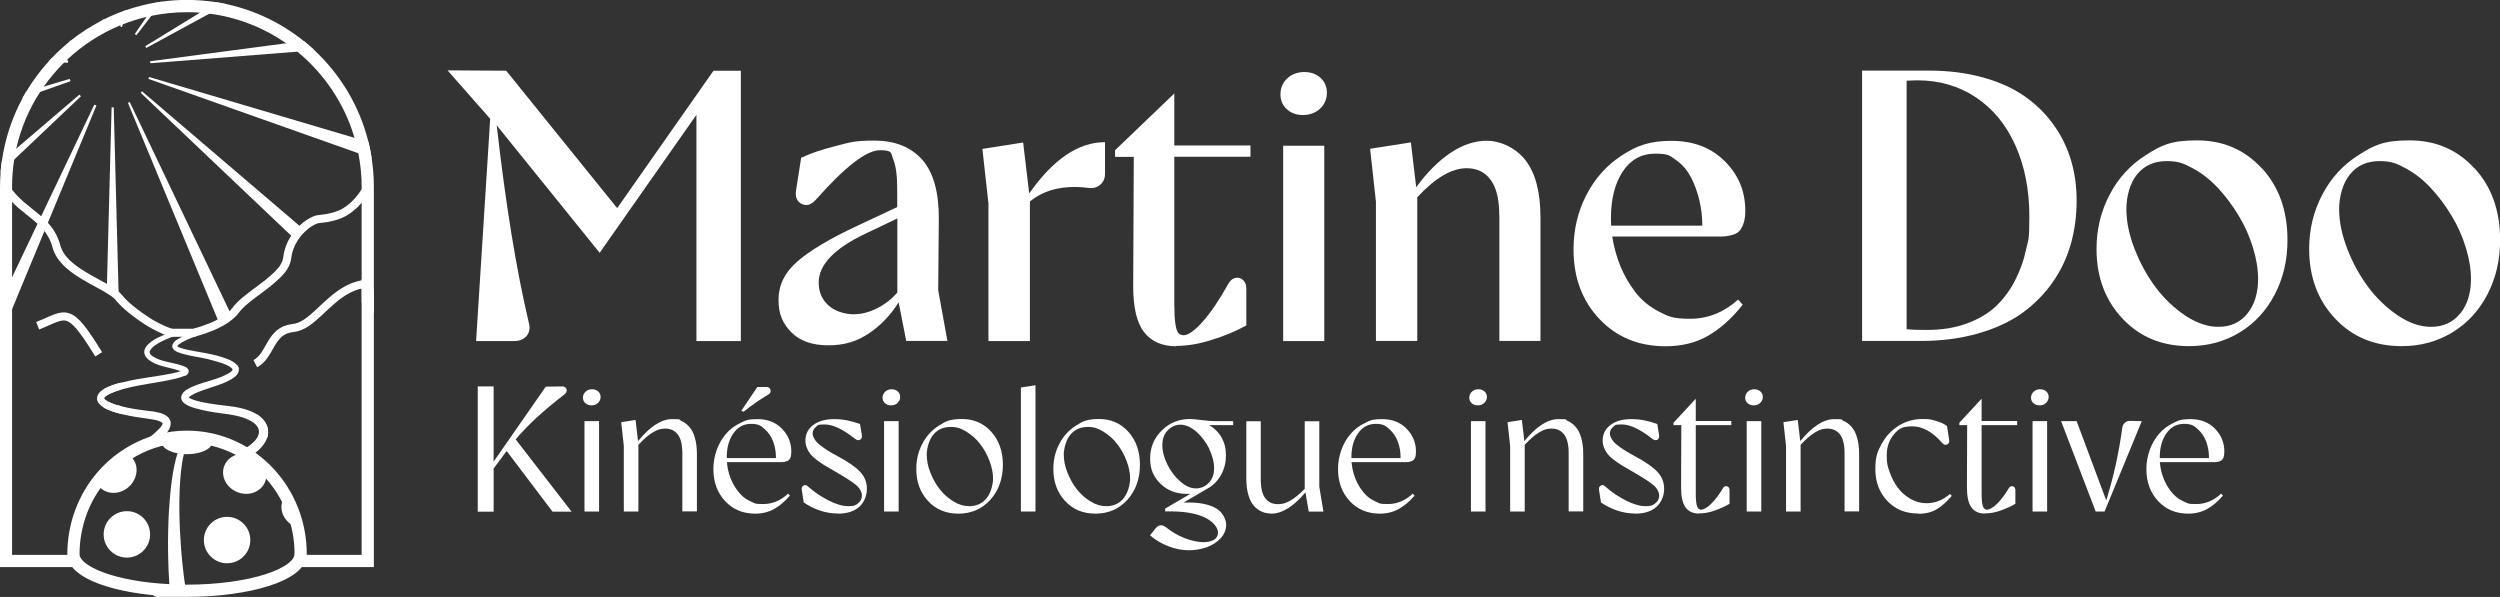 <svg xmlns="http://www.w3.org/2000/svg" xmlns:xlink="http://www.w3.org/1999/xlink" id="uuid-f834d77f-c134-40aa-af2f-daf275bc58ed" viewBox="0 0 2110.4 503.9"><rect x="0" y="0" width="2110.4" height="503.9" fill="#333333" stroke="none"/><defs><style>.uuid-9da4d066-bb90-4d19-b801-5ce2d29ab08f{fill:#fff;}.uuid-6753a330-59b6-4f64-9b6f-e614bb5e305c,.uuid-e57d2c54-b464-4f46-89f9-056d479bee1b,.uuid-683ecc31-97ea-41ef-a260-b2c686d18779{fill:none;}.uuid-e57d2c54-b464-4f46-89f9-056d479bee1b{stroke-width:10.3px;}.uuid-e57d2c54-b464-4f46-89f9-056d479bee1b,.uuid-683ecc31-97ea-41ef-a260-b2c686d18779{stroke:#fff;stroke-miterlimit:10;}.uuid-683ecc31-97ea-41ef-a260-b2c686d18779{stroke-width:6.8px;}.uuid-e5352098-c836-4eb7-9f76-303e1c6dc996{clip-path:url(#uuid-ebafa383-ec08-4d45-88a9-e4f8d2029a23);}</style><clipPath id="uuid-ebafa383-ec08-4d45-88a9-e4f8d2029a23"><path class="uuid-6753a330-59b6-4f64-9b6f-e614bb5e305c" d="M253.7,467.9c0,17-42.9,30.8-95.9,30.8s-95.9-13.8-95.9-30.8c0-54.7,42.9-99,95.9-99s95.9,44.3,95.9,99Z"></path></clipPath></defs><g id="uuid-8dea2c4a-c86d-499e-80bb-2ace100901a0"><g id="uuid-9329936e-c287-499e-9ba5-16da80f1b4e1"><path class="uuid-9da4d066-bb90-4d19-b801-5ce2d29ab08f" d="M587.9,287.9V96.9l-81.7,116.5-86.9-107.6c7.6,67.2,16.7,122.7,27.1,166.6,1.2,4.5.6,8.2-1.8,11.1s-6,4.4-10.7,4.4h-32l11.9-187.6-36-40.9,49.5.3,93.7,116,81.3-116h23.1v228.2h-37.6,0Z"></path><path class="uuid-9da4d066-bb90-4d19-b801-5ce2d29ab08f" d="M799.8,287.9l-7.8-42.8.5-59.8c.2-22.9-4.5-39.7-14-50.5-9.6-10.7-23-16.1-40.4-16.1s-20.5,1.5-32.4,4.5c-11.9,3-21.7,6.3-29.4,10l-4.3,27.5c-.9,5.7.8,9.5,4.9,11.5,4.1,1.9,8,.7,11.9-3.7,24.6-27.8,42.6-41.7,54-41.7s9.1,2.7,11.3,7.9c2.2,5.3,3.3,13.7,3.3,25.3v14.8l-33.9,15.9c-23.1,10.8-40,20.9-50.5,30.1-10.6,9.2-15.8,20-15.8,32.3s3.6,20,10.8,27.4c7.2,7.3,17.6,11,31.2,11s24.2-3.3,34.2-10c10-6.7,18.4-15.4,25.2-26.3l6.4,32.6h0s35,0,35,0ZM757.4,247c-4.6,5.4-10.2,9.8-16.9,13.2-6.7,3.4-13.4,5.1-20.2,5.1s-15.9-2.6-21.2-7.7c-5.4-5.1-8-11.5-8-19,0-15.2,13.3-29,39.8-41.5l26.6-12.7v62.7Z"></path><path class="uuid-9da4d066-bb90-4d19-b801-5ce2d29ab08f" d="M834.4,287.9v-116.2l-5.1-46,34.4-5.4,5.1,43c20.3-28.9,41.6-43.3,64-43.3v26.7c0,3.9-1.4,7-4.1,9.3s-6.1,3.2-10,2.6c-20.5-2.5-36.9,1.3-49.3,11.5v117.8h-34.9Z"></path><path class="uuid-9da4d066-bb90-4d19-b801-5ce2d29ab08f" d="M992.9,292.3c-11.9,0-20.9-4-27.1-11.9-6.2-7.9-9.2-20.9-9.2-39.1l.5-108.9h-15.8v-5.6l50-47.9v43.9h64.3v9.5h-64.3v124.1c0,7.3.3,13,.9,17,.6,4,1.5,6.6,2.6,7.8s2.5,1.8,4.3,1.8c3.9,0,9.3-3.8,16.2-11.5,6.8-7.7,14.1-18.4,21.7-32.1,1.5-2.7,3.4-4.2,5.8-4.8,2.4-.5,4.5,0,6.4,1.7,1.9,1.7,2.9,4.1,2.9,7.2v31.2c-8.7,4.8-18.4,8.9-29.1,12.2-10.7,3.4-20.7,5.1-30.2,5.1h0Z"></path><path class="uuid-9da4d066-bb90-4d19-b801-5ce2d29ab08f" d="M1114.7,65.7c-3.6-3.3-8.2-4.9-13.7-4.9s-10.6,1.8-14.4,5.4c-3.8,3.6-5.7,8.3-5.7,13.4s1.8,9.3,5.4,12.6c3.6,3.3,8.2,4.9,13.7,4.9s10.6-1.8,14.4-5.4c3.8-3.6,5.7-8.3,5.7-13.4s-1.8-9.3-5.4-12.6ZM1083.2,123v164.9h34.7V123h-34.7Z"></path><path class="uuid-9da4d066-bb90-4d19-b801-5ce2d29ab08f" d="M1265.6,181.4c0-13-2.4-22.9-7.2-29.5-4.8-6.6-11.6-9.9-20.3-9.9-12.7,0-26.6,8.2-41.7,24.5v121.3h-34.9v-117.5l-4.9-44.7,34.4-5.4,4.5,37.9c9-12.4,18.6-22.1,28.9-29,10.2-6.9,20.6-10.3,31-10.3s23.8,5.5,32.3,16.4c8.5,10.9,12.7,27.1,12.7,48.4v104.2h-34.7v-106.5h0Z"></path><path class="uuid-9da4d066-bb90-4d19-b801-5ce2d29ab08f" d="M1456.4,199.5c1.8-.2,3.9-.6,6.4-1.3,2.5-.8,4.4-1.9,5.7-3.4,1.3-1.5,2.5-3.7,3.4-6.5,1-2.9,1.4-6.4,1.4-10.5,0-16.2-5.7-30.1-17.2-41.6-11.5-11.5-26.5-17.3-45.1-17.3s-29.4,4.1-42.1,12.4c-12.7,8.3-22.6,19.4-29.8,33.4s-10.8,29.3-10.8,45.8c0,23.8,7.3,43.4,21.8,58.7,14.5,15.4,33.1,23.1,55.9,23.1h0c13.8,0,25.9-3,36.3-9.1,10.4-6.1,20-14.8,28.8-26l-3.8-4.3c-12.1,10.8-25.6,16.2-40.6,16.2s-18.5-2.1-26.4-6.1c-8-4.1-14.6-9.6-19.8-16.4-5.2-6.8-9.5-14.2-12.7-22.1-3.2-7.9-5.5-16.2-6.8-24.8h87.9c3.2,0,5.7,0,7.5-.2ZM1437,190.5h-76.9c-.1-1.4-.2-3.5-.2-6.4h0c0-16.2,3.4-29.4,10-39.4,6.7-10,15.8-15,27.4-15s12.5,1.9,17.8,5.6,9.4,8.7,12.5,14.7,5.4,12.5,7,19.3c1.6,6.8,2.4,13.7,2.4,20.5v.6Z"></path><path class="uuid-9da4d066-bb90-4d19-b801-5ce2d29ab08f" d="M1748.4,135.8c-3.1-10.7-7.9-20.7-14.5-30-6.6-9.3-14.7-17.4-24.3-24.2-9.6-6.8-21.3-12.2-35.2-16.1-13.9-3.9-29.3-5.9-46.2-5.9h-56.3v228.2h0s49.5,0,49.5,0c17.6,0,33.7-2.1,48.4-6.3,14.7-4.2,27-9.9,37.2-17.2,10.1-7.3,18.7-15.9,25.7-25.9,7-10,12.1-20.8,15.4-32.4,3.3-11.6,4.9-23.8,4.9-36.6s-1.6-23-4.6-33.7ZM1710.2,211.2c-1.9,9-5.1,17.7-9.4,26-4.3,8.3-9.8,15.5-16.2,21.6-6.5,6-14.7,10.8-24.6,14.4-9.9,3.6-21,5.3-33.3,5.3s-10.2-.2-17.2-.6h0V68.1c4-.2,7-.3,8.9-.3,18.7,0,35.2,4.8,49.6,14.4,14.4,9.6,25.5,23.1,33.3,40.5,7.8,17.4,11.8,37.4,11.8,59.8s-1,19.6-2.9,28.7Z"></path><path class="uuid-9da4d066-bb90-4d19-b801-5ce2d29ab08f" d="M1909.3,142.1c-14.4-15.7-32.6-23.6-54.7-23.6s-30.1,4.1-43.1,12.4c-13.1,8.3-23.3,19.4-30.6,33.4-7.4,14-11.1,29.3-11.1,45.8,0,23.7,7.3,43.3,21.9,58.8,14.6,15.6,33.3,23.3,56.3,23.3h0c15.8,0,30-3.9,42.7-11.6,12.6-7.7,22.5-18.4,29.6-32.1,7.1-13.6,10.7-28.9,10.7-45.9,0-24.7-7.2-44.9-21.6-60.6ZM1897.2,264.7c-6.1,7.5-14.3,11.2-24.6,11.2h0c-9,0-18.3-3.2-27.9-9.5-9.5-6.4-17.9-14.4-25.1-24-7.2-9.7-13-20.4-17.7-32.3-4.6-11.9-6.9-23.1-6.9-33.6s3-22,9.1-29.4c6.1-7.4,14.4-11.1,24.8-11.1s14.8,2.1,22.4,6.2c7.6,4.1,14.7,9.7,21.1,16.6,6.4,6.9,12.2,14.6,17.3,23.1,5.2,8.5,9.2,17.5,12.1,26.9,2.9,9.4,4.4,18.4,4.4,26.7,0,12.1-3.1,21.9-9.2,29.4Z"></path><path class="uuid-9da4d066-bb90-4d19-b801-5ce2d29ab08f" d="M2088.8,142.1c-14.4-15.7-32.6-23.6-54.7-23.6s-30.1,4.1-43.1,12.4c-13.1,8.3-23.3,19.4-30.6,33.4-7.4,14-11.1,29.3-11.1,45.8,0,23.7,7.3,43.3,21.9,58.8,14.6,15.6,33.3,23.3,56.3,23.3h0c15.8,0,30-3.9,42.7-11.6,12.6-7.7,22.5-18.4,29.6-32.1,7.1-13.6,10.7-28.9,10.7-45.9,0-24.7-7.2-44.9-21.6-60.6ZM2076.7,264.7c-6.1,7.5-14.3,11.2-24.6,11.2h0c-9,0-18.3-3.2-27.8-9.5-9.5-6.4-17.9-14.4-25.1-24-7.2-9.7-13.1-20.4-17.7-32.3-4.6-11.9-6.9-23.1-6.9-33.6s3.1-22,9.2-29.4c6.1-7.4,14.3-11.1,24.8-11.1s14.8,2.1,22.4,6.2c7.6,4.1,14.7,9.7,21.1,16.6,6.4,6.9,12.2,14.6,17.3,23.1,5.2,8.5,9.2,17.5,12.1,26.9,2.9,9.4,4.4,18.4,4.4,26.7,0,12.1-3.1,21.9-9.2,29.4Z"></path><path class="uuid-9da4d066-bb90-4d19-b801-5ce2d29ab08f" d="M403.3,431.8v-105.6h13.4v63.5l44-63.3,13.6-.2c2.1,0,3.4.7,3.9,2.3.5,1.6,0,3-1.6,4.3-9.6,7.5-17.6,14.2-24,20.1s-12.2,12-17.3,18l47.2,61h-16.1l-38.7-51.2-11,14.8v36.4h-13.4,0Z"></path><path class="uuid-9da4d066-bb90-4d19-b801-5ce2d29ab08f" d="M504.9,330.4c-1.4-1.2-3-1.8-5.2-1.8s-4,.7-5.4,2.1c-1.5,1.4-2.2,3.1-2.2,5s.7,3.5,2.1,4.7c1.4,1.2,3.1,1.8,5.2,1.8s4-.7,5.4-2.1c1.5-1.4,2.2-3.1,2.2-5s-.7-3.5-2.1-4.7ZM493.4,355.5v76.3h12.3v-76.3h-12.3Z"></path><path class="uuid-9da4d066-bb90-4d19-b801-5ce2d29ab08f" d="M576,382.5c0-7.2-1.3-12.5-3.9-15.8-2.6-3.3-6.1-4.9-10.5-4.9s-6.9,1.1-10.5,3.2c-3.6,2.1-7.6,5.6-12.2,10.5v56.3h-12.3v-55.3l-2.2-20.1,12.1-1.9,2.1,17.9c10.1-12.4,19.7-18.6,28.8-18.6s5.3.5,7.7,1.5c2.4,1,4.5,2.6,6.6,4.8,2,2.2,3.7,5.2,4.8,9.2,1.2,3.9,1.8,8.5,1.8,13.8v48.6h-12.3v-49.3h0Z"></path><path class="uuid-9da4d066-bb90-4d19-b801-5ce2d29ab08f" d="M662.3,389.9c.9-.2,1.8-.5,2.8-1,1-.5,1.7-1.4,2.2-2.7s.7-2.9.7-5c0-7.6-2.7-14-8-19.4-5.3-5.4-12.2-8-20.6-8s-10,1.1-14.7,3.4c-4.6,2.2-8.6,5.2-11.8,9-3.3,3.8-5.9,8.2-7.8,13.4-1.9,5.2-2.9,10.6-2.9,16.3,0,11,3.3,20,9.9,27.1,6.6,7.1,15.1,10.6,25.4,10.6h0c5.9,0,11.2-1.3,15.9-3.9,4.7-2.6,9.1-6.3,13.4-11.3l-1.5-1.7c-6.2,5.8-13.2,8.8-21,8.8s-7.1-.7-10.3-2.1c-3.2-1.4-6-3.2-8.3-5.6-2.3-2.3-4.3-5-6.1-8.1-1.8-3.1-3.1-6.3-4.1-9.6-1-3.3-1.6-6.7-1.9-10h45c1.6,0,2.8,0,3.7-.2ZM655,386.3c0,.2,0,.3,0,.4h-41.5v-.7c0-8.2,1.9-14.9,5.6-20.2,3.7-5.3,8.7-8,14.9-8s8.3,1.5,11.6,4.5c3.3,3,5.7,6.6,7.2,10.8s2.2,8.4,2.2,12.8,0,.2,0,.4ZM650.4,329.1c-.4-1.7-1.7-2.5-3.6-2.4h-7.5c0,.1-13.6,20.2-13.6,20.2l2.1.6h0c6.8-5.5,13.7-10.2,20.7-14.4,1.7-1,2.4-2.3,1.9-4Z"></path><path class="uuid-9da4d066-bb90-4d19-b801-5ce2d29ab08f" d="M707.4,433.5c-9.9,0-19.6-3.1-28.9-9.3l-1.7-10.8c-.2-1.7.3-2.8,1.5-3.5,1.2-.7,2.5-.5,3.7.7,5.3,4.7,11.2,8.7,17.5,11.9,6.3,3.2,11.9,4.8,16.8,4.8s6-.8,8.1-2.5c2.1-1.6,3.2-3.8,3.2-6.5s-1.7-6.3-5.2-9.1c-3.4-2.8-9.9-6.9-19.3-12.3-3-1.7-5.5-3.2-7.4-4.3-1.9-1.2-3.9-2.6-6.2-4.3-2.2-1.7-4-3.3-5.2-4.8-1.2-1.5-2.3-3.2-3.1-5.3-.9-2-1.3-4.1-1.3-6.3,0-5.3,2.1-9.7,6.4-13s10.2-5.1,17.9-5.1,13.8,1.4,21.8,4.1l1.5,9.1c.3,2.1-.1,3.5-1.4,4.2-1.3.7-2.7.4-4.3-.8-10.2-8-18.7-12.1-25.6-12.1s-5.6.7-7.4,2.1-2.8,3.2-2.8,5.5,1.8,6.3,5.6,9.3c3.7,3.1,8.9,6.4,15.5,9.9,9,4.8,15.4,9.3,19.1,13.3,3.8,4.1,5.6,8.8,5.6,14.3s-2.2,11.3-6.5,15.2c-4.3,3.8-10.3,5.7-18,5.7h0Z"></path><path class="uuid-9da4d066-bb90-4d19-b801-5ce2d29ab08f" d="M757.8,330.4c-1.4-1.2-3-1.8-5.2-1.8s-4,.7-5.4,2.1c-1.4,1.4-2.2,3.1-2.2,5s.7,3.5,2.1,4.7c1.4,1.2,3.1,1.8,5.2,1.8s4-.7,5.4-2.1c1.4-1.4,2.2-3.1,2.2-5s-.7-3.5-2.1-4.7ZM746.3,355.5v76.3h12.3v-76.3h-12.3Z"></path><path class="uuid-9da4d066-bb90-4d19-b801-5ce2d29ab08f" d="M836.8,364.5c-6.5-7.2-14.8-10.8-24.8-10.8s-13.7,1.9-19.6,5.7c-5.9,3.8-10.6,8.9-13.9,15.4-3.4,6.4-5,13.5-5,21.1,0,10.9,3.3,19.9,9.9,27,6.6,7.2,15.2,10.7,25.6,10.7h0c10.9,0,19.9-3.9,27-11.7,7.1-7.8,10.6-18.1,10.6-29.5s-3.3-20.7-9.8-27.9ZM832.7,420.8c-3.7,4.4-8.6,6.5-14.6,6.5h0c-4.4,0-8.8-1.3-13.2-4s-8.3-6.1-11.5-10.2c-3.3-4.1-5.9-8.9-8-14.1s-3.1-10.4-3.1-15.3,1.9-12.5,5.6-16.8c3.7-4.4,8.6-6.5,14.6-6.5s8.8,1.4,13.3,4c4.4,2.7,8.3,6.1,11.5,10.3,3.3,4.2,5.9,8.9,7.9,14.1s3.1,10.3,3.1,15.2-1.9,12.4-5.6,16.7Z"></path><path class="uuid-9da4d066-bb90-4d19-b801-5ce2d29ab08f" d="M861.8,431.8v-104.7l12.3-1.9v106.6h-12.3Z"></path><path class="uuid-9da4d066-bb90-4d19-b801-5ce2d29ab08f" d="M952.5,364.5c-6.5-7.2-14.8-10.8-24.8-10.8s-13.7,1.9-19.6,5.7c-5.9,3.8-10.6,8.9-13.9,15.4-3.4,6.4-5,13.5-5,21.1,0,10.9,3.3,19.9,9.9,27,6.6,7.2,15.2,10.7,25.6,10.7h0c10.9,0,19.9-3.9,27-11.7,7.1-7.8,10.6-18.1,10.6-29.5s-3.3-20.7-9.8-27.9ZM948.4,420.8c-3.7,4.4-8.6,6.5-14.6,6.5h0c-4.4,0-8.8-1.3-13.2-4-4.4-2.7-8.3-6.1-11.5-10.2-3.3-4.1-5.9-8.9-8-14.1s-3.1-10.4-3.1-15.3,1.9-12.5,5.6-16.8c3.7-4.4,8.6-6.5,14.6-6.5s8.8,1.4,13.3,4c4.4,2.7,8.3,6.1,11.5,10.3,3.3,4.2,5.9,8.9,7.9,14.1s3.1,10.3,3.1,15.2-1.9,12.4-5.6,16.7Z"></path><path class="uuid-9da4d066-bb90-4d19-b801-5ce2d29ab08f" d="M1041.1,355.5h-15.1c-3.2,0-7.1-.3-11.7-.9-4.6-.6-7.9-.9-9.8-.9-9.3,0-17.2,3.2-23.8,9.7-6.6,6.5-9.8,14.4-9.8,23.6s2.9,15.7,8.8,21.4c5.8,5.7,13.3,8.5,22.2,8.5s1.8,0,3.2-.2l-21.5,12.6v2.4c1.2,0,2.9,0,5.2,0,6.6,0,12.5.6,17.7,1.7s9.3,2.6,12.4,4.4c3,1.8,5.4,3.7,6.9,5.8,1.6,2.1,2.4,4.1,2.4,6.2s-1.2,4.7-3.7,6c-2.4,1.3-5.4,1.9-8.9,1.9s-10.1-1.2-15.8-3.5c-5.7-2.3-10.9-5.4-15.5-9.1-3.3-2.5-6.2-2.2-8.7.8l-4.8,6c4.7,4,9.9,7.1,15.7,9.3,5.7,2.2,11.5,3.3,17.2,3.3h0c5.2,0,10.2-.9,14.9-2.5,4.7-1.7,8.6-4.2,11.8-7.6,3.1-3.4,4.7-7.2,4.7-11.5s-2.8-10.4-8.4-13.7c-5.6-3.3-13.3-5-23-5s-3.6,0-4.6,0l20.8-12.1c4.7-2.8,8.4-6.6,11-11.5,2.7-4.9,4-10.3,4-16.2s-1.2-10.5-3.6-14.9c-2.4-4.4-5.9-7.9-10.5-10.6h20.2v-3.5ZM1020.8,379.1c2.7,5.7,4.1,10.8,4.1,16.1s-1.5,9.4-4.6,12.5c-3,3.1-6.7,4.6-10.8,4.6h0c-4.4,0-8.8-2-13.2-5.9-4.5-3.9-8.1-8.7-10.9-14.4-2.8-5.7-4.2-10.9-4.2-16.2s1.5-9.4,4.6-12.6c3.1-3.1,6.7-4.7,10.8-4.7s8.9,2,13.4,6,8.1,8.8,10.9,14.5Z"></path><path class="uuid-9da4d066-bb90-4d19-b801-5ce2d29ab08f" d="M1073,433.5c-2.8,0-5.3-.5-7.7-1.5-2.4-1-4.6-2.6-6.6-4.8-2-2.2-3.7-5.2-4.8-9.2-1.2-3.9-1.8-8.5-1.8-13.8v-48.6h12.2v49.3c0,7.2,1.3,12.5,3.9,15.8,2.6,3.3,6.1,4.9,10.5,4.9s6.9-1,10.5-3c3.6-2,7.6-5.3,12.2-9.9v-57.1h12.3v55.3l3.5,21h-12.4l-2.8-16.3c-10,12-19.7,18-28.9,18h0Z"></path><path class="uuid-9da4d066-bb90-4d19-b801-5ce2d29ab08f" d="M1189.6,389.9c.9-.2,1.8-.5,2.8-1,1-.5,1.7-1.4,2.2-2.7s.7-2.9.7-5c0-7.6-2.7-14-8-19.4-5.3-5.4-12.2-8-20.6-8s-10.1,1.1-14.7,3.4c-4.6,2.2-8.6,5.2-11.8,9-3.3,3.8-5.9,8.2-7.8,13.4-1.9,5.2-2.9,10.6-2.9,16.3,0,11,3.3,20,9.9,27.1,6.6,7.1,15.1,10.6,25.4,10.6h0c5.9,0,11.2-1.3,15.9-3.9,4.7-2.6,9.1-6.3,13.4-11.3l-1.5-1.7c-6.2,5.8-13.2,8.8-21,8.8s-7.1-.7-10.3-2.1c-3.2-1.4-6-3.2-8.3-5.6-2.3-2.3-4.3-5-6.1-8.1-1.8-3.1-3.1-6.3-4.1-9.6-1-3.3-1.6-6.7-1.9-10h45c1.6,0,2.8,0,3.7-.2ZM1182.3,386.3c0,.2,0,.3,0,.4h-41.5v-.7c0-8.2,1.9-14.9,5.6-20.2,3.7-5.3,8.7-8,14.9-8s8.3,1.5,11.6,4.5c3.3,3,5.7,6.6,7.2,10.8s2.2,8.4,2.2,12.8,0,.2,0,.4Z"></path><path class="uuid-9da4d066-bb90-4d19-b801-5ce2d29ab08f" d="M1253.1,330.4c-1.4-1.2-3-1.8-5.2-1.8s-4,.7-5.4,2.1c-1.5,1.4-2.2,3.1-2.2,5s.7,3.5,2.1,4.7c1.4,1.2,3.1,1.8,5.2,1.8s4-.7,5.4-2.1c1.4-1.4,2.2-3.1,2.2-5s-.7-3.5-2.1-4.7ZM1241.7,355.5v76.3h12.3v-76.3h-12.3Z"></path><path class="uuid-9da4d066-bb90-4d19-b801-5ce2d29ab08f" d="M1324.2,382.5c0-7.2-1.3-12.5-3.9-15.8-2.6-3.3-6.1-4.9-10.5-4.9s-6.9,1.1-10.5,3.2c-3.6,2.1-7.6,5.6-12.2,10.5v56.3h-12.3v-55.3l-2.2-20.1,12.1-1.9,2.1,17.9c10.1-12.4,19.7-18.6,28.8-18.6s5.3.5,7.7,1.5c2.4,1,4.6,2.6,6.6,4.8,2,2.2,3.7,5.2,4.8,9.2,1.2,3.9,1.8,8.5,1.8,13.8v48.6h-12.3v-49.3h0Z"></path><path class="uuid-9da4d066-bb90-4d19-b801-5ce2d29ab08f" d="M1380.4,433.5c-9.9,0-19.6-3.1-28.9-9.3l-1.7-10.8c-.2-1.7.3-2.8,1.5-3.5,1.2-.7,2.5-.5,3.7.7,5.3,4.7,11.2,8.7,17.5,11.9,6.3,3.2,11.9,4.8,16.8,4.8s6-.8,8.1-2.5c2.1-1.6,3.2-3.8,3.2-6.5s-1.7-6.3-5.2-9.1c-3.4-2.8-9.9-6.9-19.3-12.3-3-1.7-5.5-3.2-7.4-4.3-1.9-1.2-3.9-2.6-6.2-4.3s-4-3.3-5.2-4.8c-1.2-1.5-2.3-3.2-3.1-5.3-.9-2-1.3-4.1-1.3-6.3,0-5.3,2.1-9.7,6.4-13,4.3-3.4,10.2-5.1,17.9-5.1s13.8,1.4,21.8,4.1l1.5,9.1c.3,2.1-.1,3.5-1.4,4.2-1.3.7-2.7.4-4.3-.8-10.2-8-18.7-12.1-25.6-12.1s-5.6.7-7.4,2.1-2.8,3.2-2.8,5.5,1.8,6.3,5.6,9.3c3.7,3.1,8.9,6.4,15.5,9.9,9,4.8,15.4,9.3,19.1,13.3,3.8,4.1,5.6,8.8,5.6,14.3s-2.2,11.3-6.5,15.2c-4.3,3.8-10.3,5.7-18,5.7h0Z"></path><path class="uuid-9da4d066-bb90-4d19-b801-5ce2d29ab08f" d="M1434.1,433.5c-5.1,0-8.8-1.8-11.3-5.3-2.5-3.5-3.7-9.2-3.7-16.9l.2-52.4h-6.6v-2l18.8-20.3v18.8h30v3.5h-30v57.7c0,5.3.4,8.9,1.1,10.8.7,1.9,1.9,2.9,3.5,2.9s5-1.6,8.2-4.8c3.3-3.2,6.7-7.6,10.1-13.3.8-1.5,2-2,3.4-1.7,1.4.4,2.2,1.4,2.2,3.2v11.6c-3.6,2.2-7.8,4-12.5,5.7s-9.2,2.4-13.3,2.4h0Z"></path><path class="uuid-9da4d066-bb90-4d19-b801-5ce2d29ab08f" d="M1486,330.4c-1.4-1.2-3-1.8-5.2-1.8s-4,.7-5.4,2.1c-1.4,1.4-2.2,3.1-2.2,5s.7,3.5,2.1,4.7c1.4,1.2,3.1,1.8,5.2,1.8s4-.7,5.4-2.1c1.5-1.4,2.2-3.1,2.2-5s-.7-3.5-2.1-4.7ZM1474.5,355.5v76.3h12.3v-76.3h-12.3Z"></path><path class="uuid-9da4d066-bb90-4d19-b801-5ce2d29ab08f" d="M1557.1,382.5c0-7.2-1.3-12.5-3.9-15.8-2.6-3.3-6.1-4.9-10.5-4.9s-6.9,1.1-10.5,3.2c-3.6,2.1-7.6,5.6-12.2,10.5v56.3h-12.3v-55.3l-2.2-20.1,12.1-1.9,2.1,17.9c10.1-12.4,19.7-18.6,28.8-18.6s5.3.5,7.7,1.5c2.4,1,4.6,2.6,6.6,4.8,2,2.2,3.7,5.2,4.8,9.2,1.2,3.9,1.8,8.5,1.8,13.8v48.6h-12.3v-49.3h0Z"></path><path class="uuid-9da4d066-bb90-4d19-b801-5ce2d29ab08f" d="M1619.3,433.5c-10.7,0-19.4-3.5-26.1-10.6s-10.1-16-10.1-26.8,1.8-14.9,5.3-21.4c3.6-6.5,8.4-11.6,14.5-15.4,6.1-3.7,12.7-5.6,19.8-5.6s7.9.6,11.8,1.7c3.8,1.1,6.9,2.5,9.1,4.3l1.8,11.7c.3,1.9-.3,3.1-1.7,3.8s-2.8.2-4.1-1.2c-8.2-9.4-16.6-14.1-25.4-14.1s-11.7,2.3-15.6,7c-3.9,4.7-5.9,10.5-5.9,17.6s.8,9.3,2.5,14.1c1.7,4.8,3.9,9.1,6.8,13s6.4,7,10.7,9.5c4.3,2.5,8.8,3.7,13.6,3.7,7.2,0,13.8-2.6,19.8-7.8l1.5,1.6c-4.3,5-8.5,8.8-12.7,11.3-4.2,2.5-9.3,3.8-15.4,3.8h0Z"></path><path class="uuid-9da4d066-bb90-4d19-b801-5ce2d29ab08f" d="M1675.4,433.5c-5.1,0-8.8-1.8-11.3-5.3-2.5-3.5-3.7-9.2-3.7-16.9l.2-52.4h-6.6v-2l18.8-20.3v18.8h30v3.5h-30v57.7c0,5.3.4,8.9,1.1,10.8.7,1.9,1.9,2.9,3.5,2.9s5-1.6,8.2-4.8c3.3-3.2,6.7-7.6,10.1-13.3.8-1.5,2-2,3.4-1.7,1.4.4,2.2,1.4,2.2,3.2v11.6c-3.6,2.2-7.8,4-12.5,5.7s-9.2,2.4-13.3,2.4h0Z"></path><path class="uuid-9da4d066-bb90-4d19-b801-5ce2d29ab08f" d="M1727.3,330.4c-1.4-1.2-3-1.8-5.2-1.8s-4,.7-5.4,2.1c-1.4,1.4-2.2,3.1-2.2,5s.7,3.5,2.1,4.7c1.4,1.2,3.1,1.8,5.2,1.8s4-.7,5.4-2.1c1.4-1.4,2.2-3.1,2.2-5s-.7-3.5-2.1-4.7ZM1715.8,355.5v76.3h12.3v-76.3h-12.3Z"></path><path class="uuid-9da4d066-bb90-4d19-b801-5ce2d29ab08f" d="M1769.1,431.8l-29.2-76.3h13.1l25,66.9c6.2-19.8,10.7-40.2,13.5-61,.2-1.9.9-3.4,2.2-4.5s2.8-1.7,4.6-1.6l9.7.2-31.4,76.3h-7.4Z"></path><path class="uuid-9da4d066-bb90-4d19-b801-5ce2d29ab08f" d="M1872,389.9c.9-.2,1.8-.5,2.8-1,1-.5,1.7-1.4,2.2-2.7.4-1.2.7-2.9.7-5,0-7.6-2.7-14-8-19.4-5.3-5.4-12.2-8-20.6-8s-10.1,1.1-14.7,3.4c-4.6,2.2-8.6,5.2-11.8,9-3.3,3.8-5.9,8.2-7.8,13.4-1.9,5.2-2.9,10.6-2.9,16.3,0,11,3.3,20,9.9,27.1,6.6,7.1,15.1,10.6,25.4,10.6h0c5.9,0,11.2-1.3,15.9-3.9,4.7-2.6,9.1-6.3,13.4-11.3l-1.5-1.7c-6.2,5.8-13.2,8.8-21,8.8s-7.1-.7-10.4-2.1c-3.2-1.4-6-3.2-8.3-5.6-2.3-2.3-4.3-5-6.1-8.1-1.8-3.1-3.1-6.3-4.1-9.6s-1.6-6.7-1.9-10h45c1.6,0,2.8,0,3.7-.2ZM1864.7,386.3c0,.2,0,.3,0,.4h-41.5v-.7c0-8.2,1.9-14.9,5.6-20.2,3.7-5.3,8.7-8,14.9-8s8.3,1.5,11.6,4.5c3.3,3,5.7,6.6,7.2,10.8s2.2,8.4,2.2,12.8,0,.2,0,.4Z"></path><path class="uuid-6753a330-59b6-4f64-9b6f-e614bb5e305c" d="M310.4,157.5c-.2.4-.4.8-.6,1.1,0,0,0,0,0,0-.7,1.2-1.3,2.3-2,3.4-.2.4-.4.7-.7,1.1-.2.3-.5.7-.7,1-.2.3-.4.5-.5.8-.2.2-.4.5-.5.8,0,.1-.2.2-.3.4-.2.3-.5.6-.7.9-.7.9-1.4,1.8-2.1,2.5-.7.8-1.4,1.6-2.1,2.3-.2.2-.5.5-.7.7-.3.3-.7.7-1,1-.3.3-.7.6-1,.9-2.1,1.8-4.1,3.3-6.2,4.5-.3.2-.7.4-1,.6-.3.2-.7.4-1,.5-.2.1-.5.2-.7.3-.4.2-.9.4-1.3.6-1.3.6-2.6,1-3.9,1.4-.4.1-.8.2-1.3.4-.4,0-.7.2-1.1.3-.8.2-1.5.3-2.3.5-.3,0-.6.1-.9.2-.2,0-.4,0-.6,0-.4,0-.8.1-1.1.2h0c-.4,0-.8,0-1.1.1-.7.1-1.5.2-2.2.3-.5,0-1,.1-1.5.2-.5,0-1,.1-1.5.2,0,0,0,0-.1,0-.2,0-.5,0-.8.1,0,0-.2,0-.3,0-.3,0-.5.1-.8.2-.3,0-.7.2-1,.3-.5.2-1.1.4-1.7.7-.2,0-.4.2-.6.3-.3.1-.5.2-.8.4h0c-.7.4-1.4.8-2.1,1.2h0c-.3.2-.5.3-.8.5-.2.2-.5.3-.7.5,0,0-.1,0-.2.1-.5.4-1,.7-1.5,1.1-1,.8-2,1.7-3,2.7-1,1-2,2-2.9,3.1,0,0-.1.1-.2.2-.2.3-.5.6-.8.9-.3.3-.5.6-.7.9-.2.3-.5.6-.7,1-.2.3-.5.6-.7,1-.2.3-.3.5-.5.8-.2.3-.4.5-.5.8-.6.9-1.2,1.9-1.7,2.9-.2.3-.3.7-.5,1-.3.7-.6,1.4-.9,2.1-.1.3-.3.6-.4.9-.1.4-.3.8-.4,1.2-.2.5-.3,1-.5,1.5-.3,1-.6,2-.8,3.1-.2,1-.4,2.1-.5,3.2,0,.5-.2,1.1-.3,1.6s-.3,1-.4,1.6c0,.3-.2.5-.3.8-.1.3-.2.5-.3.8,0,.2-.2.4-.3.7-.4.8-.8,1.6-1.3,2.4-.3.5-.7,1-1,1.5-.2.2-.4.5-.5.7-.2.2-.4.5-.6.7-.2.2-.4.5-.6.7h0c-.6.7-1.3,1.4-1.9,2.2-.5.5-.9,1-1.4,1.4-1,.9-2,1.9-3.1,2.8-.3.2-.5.5-.8.7-.8.7-1.6,1.4-2.5,2.1-.3.2-.6.5-.9.7-8.3,6.6-17.8,12.8-23.8,18.9-.4.4-.8.8-1.2,1.3-.2.2-.4.4-.6.6-.5.6-1,1.3-1.5,1.9-.2.2-.3.4-.5.6-.2.2-.3.4-.5.6-.2.2-.3.4-.5.6t0,0c-.2.2-.3.4-.5.6-.4.4-.7.8-1.1,1.2h0c-.4.4-.8.7-1.2,1.1,0,0,0,0,0,0-.4.4-.8.7-1.3,1.1-.4.3-.9.7-1.3,1-.2.2-.5.3-.7.5-.2.1-.4.3-.6.4-1,.7-2,1.3-3,1.9-.3.2-.6.3-.9.5-.4.2-.8.5-1.3.7-.3.1-.5.3-.8.4-.1,0-.3.1-.4.2-.4.2-.7.4-1.1.6-.2.1-.5.2-.7.4-.4.2-.7.3-1.1.5-.9.4-1.8.8-2.7,1.2,0,0-.1,0-.2,0-2.5,1-4.9,1.9-7,2.6-.2,0-.4.1-.6.2-.2,0-.4.1-.6.2h0c-.7.2-1.4.4-2,.6-.2,0-.4.1-.6.2-.3,0-.5.2-.8.2h0c-.5.1-1,.3-1.4.4-.4.1-.7.2-1,.3,0,0,0,0-.1,0-.2,0-.4.1-.6.2,0,0,0,0-.1,0-.1,0-.3,0-.4,0-.3,0-.6.1-.6.2,0,0,0,0,0,0h-17.9c-.2,0-.5,0-.8-.2-.2,0-.5-.1-.7-.2,0,0,0,0,0,0,0,0,0,0,0,0,0,0,0,0-.1,0-.2,0-.4-.1-.6-.2-.6-.2-1.2-.4-1.9-.6-.4-.2-.8-.3-1.3-.5-.2,0-.5-.2-.7-.3-.5-.2-.9-.4-1.4-.6-.8-.3-1.5-.7-2.3-1.1-.4-.2-.9-.4-1.3-.6-.3-.1-.5-.3-.8-.4-.8-.4-1.5-.8-2.3-1.2-.3-.2-.5-.3-.8-.4-.5-.3-1-.6-1.6-.9-.5-.3-1.1-.6-1.6-.9-.5-.3-1.1-.7-1.6-1-.5-.3-1.1-.7-1.6-1-.4-.3-.8-.5-1.2-.8-.1,0-.3-.2-.4-.3-.8-.5-1.6-1.1-2.4-1.6h0c-.8-.6-1.6-1.1-2.4-1.7-.1,0-.3-.2-.4-.3-.4-.3-.8-.6-1.2-.9,0,0-.1,0-.2-.1-.4-.3-.9-.7-1.3-1h0c-.4-.3-.9-.7-1.3-1-.4-.3-.9-.7-1.3-1-.4-.3-.9-.7-1.3-1-2.1-1.7-4-3.5-5.7-5.2-.6-.6-1.1-1.2-1.7-1.7-.3-.4-.7-.8-1-1.1-.2-.2-.3-.4-.5-.6-.2-.2-.3-.4-.5-.6-.2-.2-.3-.4-.5-.5-.1-.2-.3-.4-.5-.5,0,0,0,0,0,0h0c-.1-.2-.3-.3-.4-.5-.2-.2-.4-.4-.5-.5-.1-.1-.3-.3-.4-.4-.1-.1-.3-.3-.4-.4-1.1-1-2.4-1.9-3.9-2.9-.3-.2-.5-.4-.8-.5-1.1-.7-2.3-1.4-3.5-2.2-.9-.5-1.8-1-2.7-1.6,0,0-.2,0-.2-.1-.6-.3-1.1-.6-1.7-.9-.7-.4-1.3-.7-2-1.1-2-1.1-4-2.2-6-3.3-.4-.2-.8-.4-1.1-.6-1.2-.7-2.4-1.4-3.6-2.1-.6-.3-1.1-.7-1.7-1-.1,0-.2-.2-.4-.2-.6-.4-1.3-.8-1.9-1.2-.8-.5-1.6-1.1-2.5-1.6-.4-.2-.7-.5-1.1-.7-.3-.2-.7-.5-1.1-.8-.7-.5-1.4-1-2.1-1.5-.3-.2-.6-.5-1-.7-.3-.3-.7-.6-1-.9-.3-.3-.6-.5-1-.8-1-.8-1.9-1.7-2.8-2.5-.5-.5-1-1-1.5-1.6-.2-.3-.5-.5-.7-.8,0,0-.1-.1-.2-.2-.4-.5-.9-1-1.3-1.6-.4-.5-.8-1.1-1.2-1.6-.2-.3-.4-.6-.6-.9s-.4-.6-.5-.9c-.7-1.2-1.3-2.5-1.8-3.7-.2-.5-.4-1-.5-1.5-.2-.5-.3-1-.5-1.5-.3-1.1-.6-2.1-1-3.2-.1-.3-.2-.7-.4-1h0c-.2-.7-.5-1.3-.8-1.9-.1-.3-.3-.6-.4-.9,0-.2-.2-.4-.3-.6,0-.2-.2-.4-.3-.6-.3-.5-.5-1-.8-1.4,0,0,0,0,0,0-.3-.6-.7-1.1-1-1.7-.3-.5-.6-.9-1-1.4-.4-.6-.9-1.2-1.3-1.8-.1-.2-.2-.3-.4-.5-.2-.3-.5-.6-.8-.9,0,0,0,0,0,0-.3-.4-.7-.8-1-1.1-.3-.3-.6-.7-.9-1-.4-.4-.8-.8-1.1-1.2-.4-.4-.7-.7-1.1-1-.5-.5-1.1-1-1.6-1.5-.2-.2-.3-.3-.5-.5-.5-.4-1-.9-1.5-1.3h0c-.5-.4-1-.9-1.5-1.3-.8-.6-1.5-1.2-2.3-1.9-.2-.2-.5-.4-.8-.6-.5-.4-1-.8-1.6-1.3-.8-.6-1.6-1.2-2.3-1.9,0,0,0,0-.1-.1-.8-.6-1.5-1.2-2.2-1.8-.3-.2-.5-.4-.8-.6-.3-.3-.6-.5-1-.8-.5-.4-.9-.8-1.4-1.2-.4-.4-.9-.8-1.3-1.2,0,0-.2-.1-.2-.2l-1.1-1c-.4-.4-.8-.7-1.1-1.1-.5-.5-1-1-1.5-1.5s-1-1-1.5-1.5c0-.1-.2-.2-.3-.3-.4-.4-.8-.8-1.1-1.3-.5-.5-.9-1.1-1.4-1.7-.9-1.1-1.8-2.3-2.6-3.6,0,0,0,0,0,0v-1c0-5.9.3-11.7,1-17.5h0c.4-3.3.8-6.5,1.4-9.7,3.2-18.1,9.7-35.1,18.7-50.4,1-1.6,2-3.3,3-4.9,5.4-8.3,11.5-16.1,18.3-23.2.7-.8,1.5-1.5,2.2-2.2,14.9-14.9,32.8-26.7,52.8-34.5.8-.3,1.6-.6,2.5-.9,7.4-2.7,15-4.9,22.9-6.4,1.5-.3,3-.6,4.5-.8h0c8.2-1.4,16.7-2.1,25.3-2.1s12.3.4,18.4,1.1c2.8.3,5.5.7,8.2,1.2,24.1,4.2,46.2,14.1,65,28.2h0c3.2,2.4,6.2,4.8,9.2,7.4,22.3,19.6,38.8,45.6,46.7,75.1,1.2,4.3,2.1,8.7,2.9,13.2,1.5,8.5,2.3,17.2,2.3,26.2h0Z"></path><path class="uuid-9da4d066-bb90-4d19-b801-5ce2d29ab08f" d="M87.8,16.4l.9,4.8c-.6,0-1.2.1-1.8.2l-1-4.1,1.9-1Z"></path><path class="uuid-9da4d066-bb90-4d19-b801-5ce2d29ab08f" d="M73.5,24.5l1,1.4c-.6.3-1.1.7-1.6,1l-1-1.3,1.7-1.1Z"></path><path class="uuid-9da4d066-bb90-4d19-b801-5ce2d29ab08f" d="M59.8,34.2l3.5,2.1h0c-.4.5-.7,1.1-1.1,1.7l-4.3-2.3,1.8-1.5Z"></path><path class="uuid-9da4d066-bb90-4d19-b801-5ce2d29ab08f" d="M43.5,49.1l12.8,1.7,1.2.2c0,.6-.2,1.3-.2,2l-3-.2-13.2-1,2.4-2.6Z"></path><path class="uuid-9da4d066-bb90-4d19-b801-5ce2d29ab08f" d="M59.6,68.5h0l-25.5,9-15.2,5.4c1-1.8,2-3.6,3-5.3l15.1-4.5,21.8-6.5c.2.6.4,1.3.7,1.9Z"></path><path class="uuid-9da4d066-bb90-4d19-b801-5ce2d29ab08f" d="M68.3,81.3h0s-56.2,53.3-56.2,53.3L.5,145.7c.2-3.3.6-6.6,1.1-9.9l12.4-10.6h0s53-45.3,53-45.3c.4.5.9.9,1.4,1.4Z"></path><path class="uuid-9da4d066-bb90-4d19-b801-5ce2d29ab08f" d="M81.4,89.1L10.3,260.7l-10.3,24.8v-30.2l10.3-21.5L79.6,88.4c.6.2,1.2.4,1.8.6Z"></path><path class="uuid-9da4d066-bb90-4d19-b801-5ce2d29ab08f" d="M93.7,245.4c-1.1-.7-2.3-1.4-3.5-2.2l4-152.5c.6,0,1.2,0,1.8-.2l4.2,160.1c-.1-.2-.3-.3-.4-.5-.2-.2-.4-.4-.5-.5-.1-.1-.3-.3-.4-.4-.1-.1-.3-.3-.4-.4-1.1-1-2.4-1.9-3.9-2.9-.3-.2-.5-.4-.8-.5Z"></path><path class="uuid-9da4d066-bb90-4d19-b801-5ce2d29ab08f" d="M95.5,347.5c-2.6-1-5.5-1.9-8-3.5l.4-15.8c4.5-2.5,9.3-4,14.1-5.2l.2,5.9c-4.1,1.2-8,2.6-11.6,4.6-1.2.8-2.5,1.6-2.8,2.7.6,1.3,2,2,3.3,2.8,1.9,1,4.1,1.8,6.3,2.6,1.7.5,3.4,1,5.2,1.4l.2,6.6c-2.4-.6-4.9-1.3-7.3-2.1Z"></path><path class="uuid-9da4d066-bb90-4d19-b801-5ce2d29ab08f" d="M103.7,386.1c-6.5,4.6-12.5,10-17.7,16.1l17.7-16.1Z"></path><path class="uuid-9da4d066-bb90-4d19-b801-5ce2d29ab08f" d="M109.5,86.1l85.8,179.9s0,0,0,0c-.4.4-.8.7-1.3,1.1-.4.3-.9.7-1.3,1-.2.2-.5.3-.7.5-.2.1-.4.3-.6.4-1,.7-2,1.3-3,1.9-.3.2-.6.3-.9.5-.4.2-.8.5-1.3.7-.3.1-.5.3-.8.4-.1,0-.3.1-.4.2h0S108,86.9,108,86.9c.5-.3,1-.5,1.5-.8Z"></path><path class="uuid-9da4d066-bb90-4d19-b801-5ce2d29ab08f" d="M200.4,308.7c.9,1.3,1.2,2.6,1,3.9l-2.1-5.2c.4.4.8.8,1.1,1.3Z"></path><path class="uuid-9da4d066-bb90-4d19-b801-5ce2d29ab08f" d="M225.3,370.1l-8.4-20.3c7.8,5,11.2,12.4,8.4,20.3Z"></path><path class="uuid-9da4d066-bb90-4d19-b801-5ce2d29ab08f" d="M255.5,192.9h0c-2.1,2.1-4.1,4.4-5.9,7.1-.3.5-.7,1.1-1,1.6h0S118.8,78.4,118.8,78.4c.4-.4.7-.9,1.1-1.3l135.7,115.9Z"></path><polygon class="uuid-9da4d066-bb90-4d19-b801-5ce2d29ab08f" points="315.6 244.2 315.6 265.1 305.3 255.4 305.3 235.4 310 239.4 315.6 244.2"></polygon><path class="uuid-9da4d066-bb90-4d19-b801-5ce2d29ab08f" d="M313.7,133.3l-11.1-3.9-177.3-62.8c.2-.5.3-1.1.5-1.6l173.6,51.4,11.6,3.4h0c1.1,4.4,2,8.9,2.7,13.5Z"></path><path class="uuid-9da4d066-bb90-4d19-b801-5ce2d29ab08f" d="M265.4,42.5l-14.3,1.1-124.2,9.8c0-.6,0-1.1-.2-1.7l115.1-15.2,14.6-1.9c3.1,2.5,6.1,5.1,9,7.8Z"></path><path class="uuid-9da4d066-bb90-4d19-b801-5ce2d29ab08f" d="M183,2h0l-14.2,8.7-46.2,28.3c.3.5.5,1,.8,1.5l53.4-29h0l14.6-7.9-8.4-1.6Z"></path><path class="uuid-9da4d066-bb90-4d19-b801-5ce2d29ab08f" d="M136.9,1.4l-9.2,12-12.6,16.4c-.4-.4-.9-.8-1.3-1.1l9.9-14.4,8.4-12.2c1.6-.3,3.2-.5,4.9-.7Z"></path><path class="uuid-9da4d066-bb90-4d19-b801-5ce2d29ab08f" d="M103.7,9.6c.9-.3,1.9-.7,2.8-1l-1.4,5.9-1.5,6.1-.5,2.2c-.6-.2-1.1-.4-1.7-.5l.2-.8,1.1-6,1.1-5.9Z"></path><path class="uuid-683ecc31-97ea-41ef-a260-b2c686d18779" d="M310.5,157.5c-.2.4-.4.8-.6,1.1,0,0,0,0,0,0-.7,1.2-1.3,2.3-2,3.4-.2.4-.4.7-.7,1.1-.2.3-.4.7-.7,1-.2.3-.4.5-.6.8-.2.3-.4.5-.6.8l-.3.4c-.2.3-.4.6-.7.9-.7.9-1.4,1.8-2.1,2.5-.7.8-1.4,1.6-2.1,2.3-.2.2-.5.5-.7.7-.3.3-.7.7-1.1,1-.3.3-.7.6-1,.9-2.1,1.8-4.1,3.3-6.2,4.5-.3.2-.7.4-1,.6-.3.2-.7.4-1,.5-.2.1-.5.2-.7.3-.4.2-.9.4-1.3.6-1.3.6-2.6,1-3.9,1.4-.4.1-.8.2-1.3.4-.4,0-.7.2-1.1.3-.8.2-1.5.3-2.3.5-.3,0-.6.1-.9.2-.2,0-.4,0-.6.1-.4,0-.8.1-1.1.2h0c-.4,0-.8.1-1.1.2-.7,0-1.5.2-2.2.3-.5,0-1,.1-1.5.2s-1,.1-1.5.2c0,0,0,0-.1,0-.2,0-.5,0-.8.1,0,0-.2,0-.3,0-.3,0-.5.1-.8.2-.3,0-.7.2-1,.3-.6.2-1.1.4-1.7.7-.2,0-.4.2-.6.3-.3.1-.5.2-.8.4h0c-.7.4-1.4.8-2.1,1.2h0c-.3.2-.5.3-.8.5-.2.1-.4.3-.7.5,0,0-.1,0-.2.1-.5.4-1,.7-1.5,1.1-1,.8-2,1.7-3,2.7-.3.3-.5.5-.8.8-.2.2-.5.5-.7.7,0,0,0,0-.1.1-.2.3-.5.5-.7.8-.2.2-.4.4-.6.6,0,0-.1.1-.2.2-.2.3-.5.6-.8.9-.2.3-.5.6-.7.9-.2.3-.5.6-.7,1-.2.3-.4.6-.7,1-.2.3-.3.5-.5.8s-.3.6-.5.8c-.6,1-1.1,1.9-1.7,2.9-.2.3-.3.7-.5,1-.3.7-.6,1.4-.9,2.1-.1.3-.3.6-.4.9-.1.4-.3.8-.4,1.2-.2.5-.3,1-.5,1.5-.3,1-.6,2-.8,3.1s-.4,2.1-.5,3.2c0,.5-.2,1.1-.3,1.6-.1.5-.3,1-.4,1.6,0,.3-.2.5-.3.8-.1.3-.2.5-.3.8,0,.2-.2.5-.3.7-.4.8-.8,1.6-1.3,2.4-.3.5-.6,1-1,1.5-.2.2-.4.5-.5.7-.2.2-.4.5-.6.7-.2.2-.4.5-.6.7h0c-.6.7-1.3,1.5-2,2.2-.4.5-.9,1-1.4,1.4-1,.9-2,1.9-3.1,2.8-.3.2-.5.5-.8.7-.8.7-1.6,1.4-2.5,2.1-.3.2-.6.5-.8.7-8.3,6.6-17.8,12.8-23.8,18.9-.4.4-.8.8-1.2,1.3-.2.2-.4.4-.6.6-.5.6-1,1.3-1.5,1.9s-.3.4-.5.6c-.2.2-.3.4-.5.6-.2.2-.3.4-.5.6t0,0c-.2.2-.3.4-.5.6-.4.4-.7.8-1.1,1.1h0c-.4.4-.8.7-1.2,1.1,0,0,0,0,0,0-.4.4-.8.7-1.3,1.1-.4.4-.9.7-1.3,1s-.5.3-.7.5c-.2.2-.4.3-.6.5-1,.7-2,1.3-3,1.9-.3.2-.6.3-.9.5-.4.2-.9.5-1.3.7-.3.1-.5.3-.8.4s-.3.1-.4.2c-.4.2-.8.4-1.1.6-.2.1-.5.2-.7.4-.4.2-.7.3-1.1.5-.9.4-1.8.8-2.7,1.2,0,0-.1,0-.2.1-2.5,1-4.9,1.9-7,2.6l-.6.2-.6.2h0c-.7.2-1.4.4-2,.6-.2,0-.4.1-.6.2-.3,0-.5.2-.8.2h0c-.5.1-.9.3-1.4.4-.4.1-.7.2-1,.3,0,0,0,0-.1,0-.2,0-.4.1-.6.2,0,0,0,0-.1,0-.1,0-.3,0-.4,0-.4,0-.6.1-.6.2,0,0,0,0,0,0h-17.9c-.2,0-.5,0-.8-.2-.2,0-.5-.1-.7-.2,0,0,0,0,0,0,0,0,0,0,0,0,0,0,0,0,0,0-.2,0-.4-.1-.6-.2-.6-.2-1.2-.4-1.8-.6-.4-.1-.9-.3-1.3-.5-.2,0-.4-.2-.7-.3-.5-.2-.9-.4-1.4-.6-.8-.3-1.5-.7-2.3-1.1-.4-.2-.9-.4-1.3-.6s-.5-.3-.8-.4c-.8-.4-1.5-.8-2.3-1.2-.3-.1-.5-.3-.8-.4-.5-.3-1-.6-1.6-.9s-1.1-.6-1.6-.9c-.5-.3-1.1-.6-1.6-1l-1.6-1-1.2-.8c-.1,0-.3-.2-.4-.3-.8-.5-1.6-1.1-2.4-1.6h0c-.8-.6-1.6-1.1-2.4-1.7-.1-.1-.3-.2-.4-.3-.4-.3-.8-.6-1.2-.9,0,0-.1,0-.2-.1-.4-.3-.9-.7-1.3-1h0c-.4-.4-.9-.7-1.3-1-.4-.4-.9-.7-1.3-1-.4-.4-.9-.7-1.3-1-2.1-1.7-4-3.5-5.7-5.1-.6-.6-1.2-1.2-1.7-1.7-.3-.4-.7-.8-1-1.1-.2-.2-.3-.4-.5-.6-.2-.2-.3-.4-.5-.5-.1-.2-.3-.4-.4-.6-.2-.2-.3-.4-.5-.5s0,0,0,0h0c-.1-.2-.3-.4-.4-.5-.2-.2-.4-.4-.5-.5-.1-.1-.3-.3-.4-.4-.1-.1-.3-.3-.4-.4-1.1-1-2.4-1.9-3.9-2.9-.3-.2-.5-.4-.8-.5-1.1-.7-2.3-1.4-3.5-2.2-.9-.5-1.8-1.1-2.7-1.6,0,0-.2,0-.2-.1-.6-.3-1.1-.6-1.7-.9-.7-.4-1.3-.7-2-1.1-2-1.1-4-2.2-6-3.3-.4-.2-.8-.4-1.1-.6-1.2-.7-2.4-1.4-3.6-2.1-.6-.3-1.1-.7-1.7-1-.1,0-.2-.2-.4-.2-.7-.4-1.3-.8-1.9-1.2-.8-.5-1.6-1.1-2.5-1.6s-.7-.5-1.1-.7c-.3-.2-.7-.5-1.1-.8-.7-.5-1.4-1-2.1-1.5-.3-.2-.6-.5-.9-.7-.4-.3-.7-.6-1.1-.9-.3-.3-.6-.5-1-.8-1-.8-1.9-1.7-2.8-2.5-.5-.5-1-1-1.5-1.6-.2-.3-.5-.5-.7-.8,0,0,0-.1-.2-.2-.4-.5-.9-1-1.3-1.6-.4-.5-.8-1.1-1.2-1.6-.2-.3-.4-.6-.6-.9s-.4-.6-.5-.9c-.7-1.2-1.3-2.5-1.8-3.7-.2-.5-.4-1-.6-1.5-.2-.5-.3-1-.4-1.5-.3-1.1-.6-2.1-1-3.2s-.2-.7-.4-1h0c-.2-.7-.5-1.3-.8-1.9-.1-.3-.3-.6-.4-.9,0-.2-.2-.4-.3-.6-.1-.2-.2-.4-.3-.6-.3-.5-.5-1-.8-1.4,0,0,0,0,0,0-.3-.6-.7-1.1-1-1.7-.3-.5-.6-.9-.9-1.4-.4-.6-.9-1.2-1.3-1.8-.1-.2-.2-.3-.4-.5-.2-.3-.5-.6-.8-.9,0,0,0,0,0,0-.3-.4-.6-.8-1-1.1-.3-.3-.6-.7-.9-1-.4-.4-.8-.8-1.1-1.2s-.7-.7-1.1-1c-.5-.5-1.1-1-1.6-1.5-.2-.1-.3-.3-.5-.5-.5-.4-1-.9-1.5-1.3h0c-.5-.4-1-.8-1.5-1.3-.8-.6-1.5-1.2-2.3-1.9-.2-.2-.5-.4-.8-.6-.5-.4-1.1-.8-1.6-1.3-.8-.6-1.6-1.2-2.3-1.9,0,0,0,0-.1-.1-.8-.6-1.5-1.2-2.2-1.8-.3-.2-.5-.4-.8-.6-.3-.3-.7-.5-1-.8-.5-.4-.9-.8-1.4-1.2-.4-.4-.9-.8-1.3-1.2l-.2-.2-1.1-1-1.1-1.1c-.5-.5-1-1-1.5-1.5s-1-1-1.4-1.5l-.3-.3c-.4-.4-.8-.9-1.1-1.3-.5-.6-.9-1.1-1.4-1.7-.9-1.1-1.8-2.3-2.6-3.6"></path><path class="uuid-683ecc31-97ea-41ef-a260-b2c686d18779" d="M31.8,275c24.6-9.8,25.7-17.9,51.5,24.1"></path><path class="uuid-683ecc31-97ea-41ef-a260-b2c686d18779" d="M215.5,307c13.4-7,12.1-28.2,31.9-30.1,15.6-1.5,27.3-22.8,46.2-32.6,3.6-1.9,7.5-3.4,11.8-4.2,1.5-.3,3.1-.5,4.7-.6.2,0,.3,0,.5,0"></path><path class="uuid-9da4d066-bb90-4d19-b801-5ce2d29ab08f" d="M315.6,157.8v320.9h-61.9v-10.3h51.6V157.8c0-9.7-1-19.2-2.8-28.5-.9-4.4-1.9-8.7-3.2-12.9-8.5-28.9-25.6-54.2-48.3-72.8-3-2.5-6.1-4.8-9.3-7-18.9-13.1-41-22-65-25.1h0c-2.6-.3-5.3-.6-8-.8-3.7-.3-7.3-.4-11.1-.4-10.3,0-20.4,1.1-30,3.1-1.4.3-2.7.6-4,.9-6.9,1.6-13.6,3.8-20.1,6.3-.7.3-1.4.6-2.1.8-16.8,7-32.1,17-45.1,29.3-.7.6-1.3,1.3-2,1.9-6.3,6.2-12.1,13.1-17.3,20.4-1,1.5-2,2.9-3,4.4-9.4,14.4-16.3,30.5-20.2,47.7h0c-.7,3.1-1.3,6.3-1.8,9.5-1.2,7.5-1.8,15.3-1.8,23.1v310.7h51.7v10.3H0V157.8c0-4.1.2-8.1.5-12.1.2-3.3.6-6.6,1.1-9.9,2.7-18.9,8.7-36.8,17.4-52.9,1-1.8,2-3.6,3-5.3,5.5-9.3,11.9-17.9,19.2-25.9.8-.9,1.6-1.7,2.4-2.6,4.5-4.8,9.3-9.2,14.4-13.4.6-.5,1.2-1,1.8-1.5,3.9-3.1,7.9-6,12.1-8.7.6-.4,1.1-.7,1.7-1.1,4-2.5,8.1-4.9,12.3-7.1.6-.3,1.3-.7,1.9-1,5.2-2.6,10.5-4.9,15.9-6.8.9-.3,1.9-.7,2.8-1,8.2-2.8,16.8-5,25.6-6.5,1.6-.3,3.2-.5,4.9-.7,6.8-.9,13.8-1.4,20.9-1.4s17,.7,25.2,2c0,0,0,0,.1,0,0,0,0,0,.1,0,2.8.4,5.4,1,8.1,1.6,24.2,5.3,46.3,16.1,65,31.1,3.1,2.5,6.1,5.1,9,7.8,22,20.5,38.1,47.2,45.6,77.3h0c1.1,4.4,2,8.9,2.7,13.5h0c1.2,8,1.9,16.2,1.9,24.5Z"></path><path class="uuid-e57d2c54-b464-4f46-89f9-056d479bee1b" d="M253.7,467.9c0,17-42.9,30.8-95.9,30.8s-6.3,0-9.4-.2c-1.7,0-3.4-.1-5-.2-46.1-2.2-81.4-15-81.4-30.5,0-25.2,9.1-48.2,24.1-65.7,5.2-6.1,11.2-11.5,17.7-16.1,6-4.2,12.5-7.8,19.4-10.6,3.7-1.5,7.5-2.8,11.5-3.8,7.3-1.9,15-2.9,22.8-2.9h.4c1.5,0,3,0,4.5.1,50.9,2.4,91.4,45.8,91.4,98.9Z"></path><path class="uuid-9da4d066-bb90-4d19-b801-5ce2d29ab08f" d="M143.4,499.2c-1.8-22.6-2-45.1-.8-67.7,1.2-16.9,2.5-34.1,7.7-50.4,2.1-5.5,4.8-13.3,11.7-14.2l.4,4.2c-4.1,1.1-5.8,7.6-7,11.6-1.4,5.2-2.1,10.6-2.7,16-2.1,21.9-1.4,44.2.3,66.1.9,11,2.1,22,3.8,32.8l-13.4,1.6h0Z"></path><g class="uuid-e5352098-c836-4eb7-9f76-303e1c6dc996"><ellipse class="uuid-9da4d066-bb90-4d19-b801-5ce2d29ab08f" cx="157.8" cy="373.5" rx="21.2" ry="9.9"></ellipse><circle class="uuid-9da4d066-bb90-4d19-b801-5ce2d29ab08f" cx="191.7" cy="455.9" r="19.6"></circle><circle class="uuid-9da4d066-bb90-4d19-b801-5ce2d29ab08f" cx="107.1" cy="451.1" r="19.6"></circle><ellipse class="uuid-9da4d066-bb90-4d19-b801-5ce2d29ab08f" cx="97.6" cy="398.5" rx="18.5" ry="16.7" transform="translate(-242 168.3) rotate(-42.1)"></ellipse><ellipse class="uuid-9da4d066-bb90-4d19-b801-5ce2d29ab08f" cx="206.6" cy="399.9" rx="16.7" ry="18.5" transform="translate(-240.7 450.3) rotate(-69.1)"></ellipse><ellipse class="uuid-9da4d066-bb90-4d19-b801-5ce2d29ab08f" cx="255.9" cy="429.1" rx="16.7" ry="18.5" transform="translate(-236.3 515.2) rotate(-69.1)"></ellipse></g><path class="uuid-9da4d066-bb90-4d19-b801-5ce2d29ab08f" d="M121.2,373.7h0s0,0,0,0h0Z"></path><path class="uuid-9da4d066-bb90-4d19-b801-5ce2d29ab08f" d="M155.9,317.2c-5.4,2.3-11,3.2-16.6,4.3-9.6,1.9-19.3,3.1-28.8,5.3-2.8.7-5.5,1.3-8.3,2.1-4.1,1.2-8,2.6-11.6,4.6-1.2.8-2.5,1.6-2.8,2.7.6,1.3,2,2,3.3,2.8,1.9,1,4.1,1.8,6.3,2.6,1.7.5,3.4,1,5.2,1.4,7.5,1.9,15.3,3,23,3.9,2.4.2,5,.6,7.6,1.2,14.2,3.1,13.4,12.5,4.1,21.1-.9.9-1.9,1.8-2.8,2.6-.9.8-1.8,1.7-2.7,2.5-1.8,1.6-3.6,3.2-5.1,4.8l-3.6-3.6-1.8-1.8c3.6-3.5,7.5-6.4,11.1-9.8,2-2,4.4-4.1,4.9-6.4,0-.3,0-.3-.3-.6-3.3-2.4-7.9-2.7-12-3.4-7.4-1-14.8-2.1-22.1-3.9-2.4-.6-4.9-1.3-7.3-2.1-2.6-1-5.5-1.9-8-3.5-1.8-1.1-3.4-2.4-4.6-4.1-3-4.6.6-9.2,4.6-11.4l.4-.2c4.5-2.5,9.3-4,14.1-5.2,2.4-.6,4.8-1.2,7.2-1.7,9.6-2.1,19.4-3.2,29.1-4.9,4.7-.9,9.6-1.6,14.1-3.2-1.7-.7-3.7-1.1-5.5-1.7-7.4-2-15.1-3-21.4-7.8-9.6-7.9,1-15.7,8.6-19.2,3.2-1.6,6.4-2.9,9.6-4.1h0c1.4-.5,2.8-1,4.2-1.5l.7,1.9.7,1.9c-6.3,2.5-20.4,7.3-23,13.7-.8,3.5,5.2,5.8,8,7,7,2.6,14.3,3,21.4,5.9,4.3,1.6,5,5.9.4,8Z"></path><path class="uuid-9da4d066-bb90-4d19-b801-5ce2d29ab08f" d="M225.3,370.1c-1.1,3.2-3.4,6.4-6.7,9.6-2,1.8-4.1,3.4-6.2,4.9l-4.4-6.7h0c13.4-8.5,15.2-18.5-.9-24.7-6.4-2.5-13.4-3.4-20.3-4.3-7.3-1-14.5-2.1-21.7-4.2-3.1-.9-6.5-2-9.3-4.1-5.2-4-2.5-9.3,2.2-11.9,11.4-6.7,25.6-7.3,36.6-14.6.9-.7,1.6-1.4,1.8-2.1-1.8-4-13.7-6.9-18.1-8.1-9.4-2.7-19.2-3.1-28.4-6.7-6.8-2.9-5.2-8,.5-11.1,3.8-2.2,7.9-3.9,12-5.3,1.7-.6,3.3-1.2,5-1.7l.2.6h0l1,2.9c-4.5,1.6-9,3.3-13.1,5.4-2,1-5,2.7-5.9,4.2.4.5,1.3.9,2,1.2,4.2,1.6,9,2.3,13.6,3.2,8.4,1.5,27.6,4.4,34.3,10.9.4.4.8.8,1.1,1.3.9,1.3,1.2,2.6,1,3.9-.3,2.3-1.8,4.4-3.7,5.7-8.2,5.9-18.1,7.8-27.4,11.3-3.8,1.5-8.3,3-11.2,5.8.3.2.8.6,1.4.9,6.1,2.8,13.2,3.7,19.9,4.8,9.8,1.5,19.6,1.7,29.1,5.2,2.7.9,5.1,2.1,7.3,3.4,7.8,5,11.2,12.4,8.4,20.3Z"></path></g></g></svg>